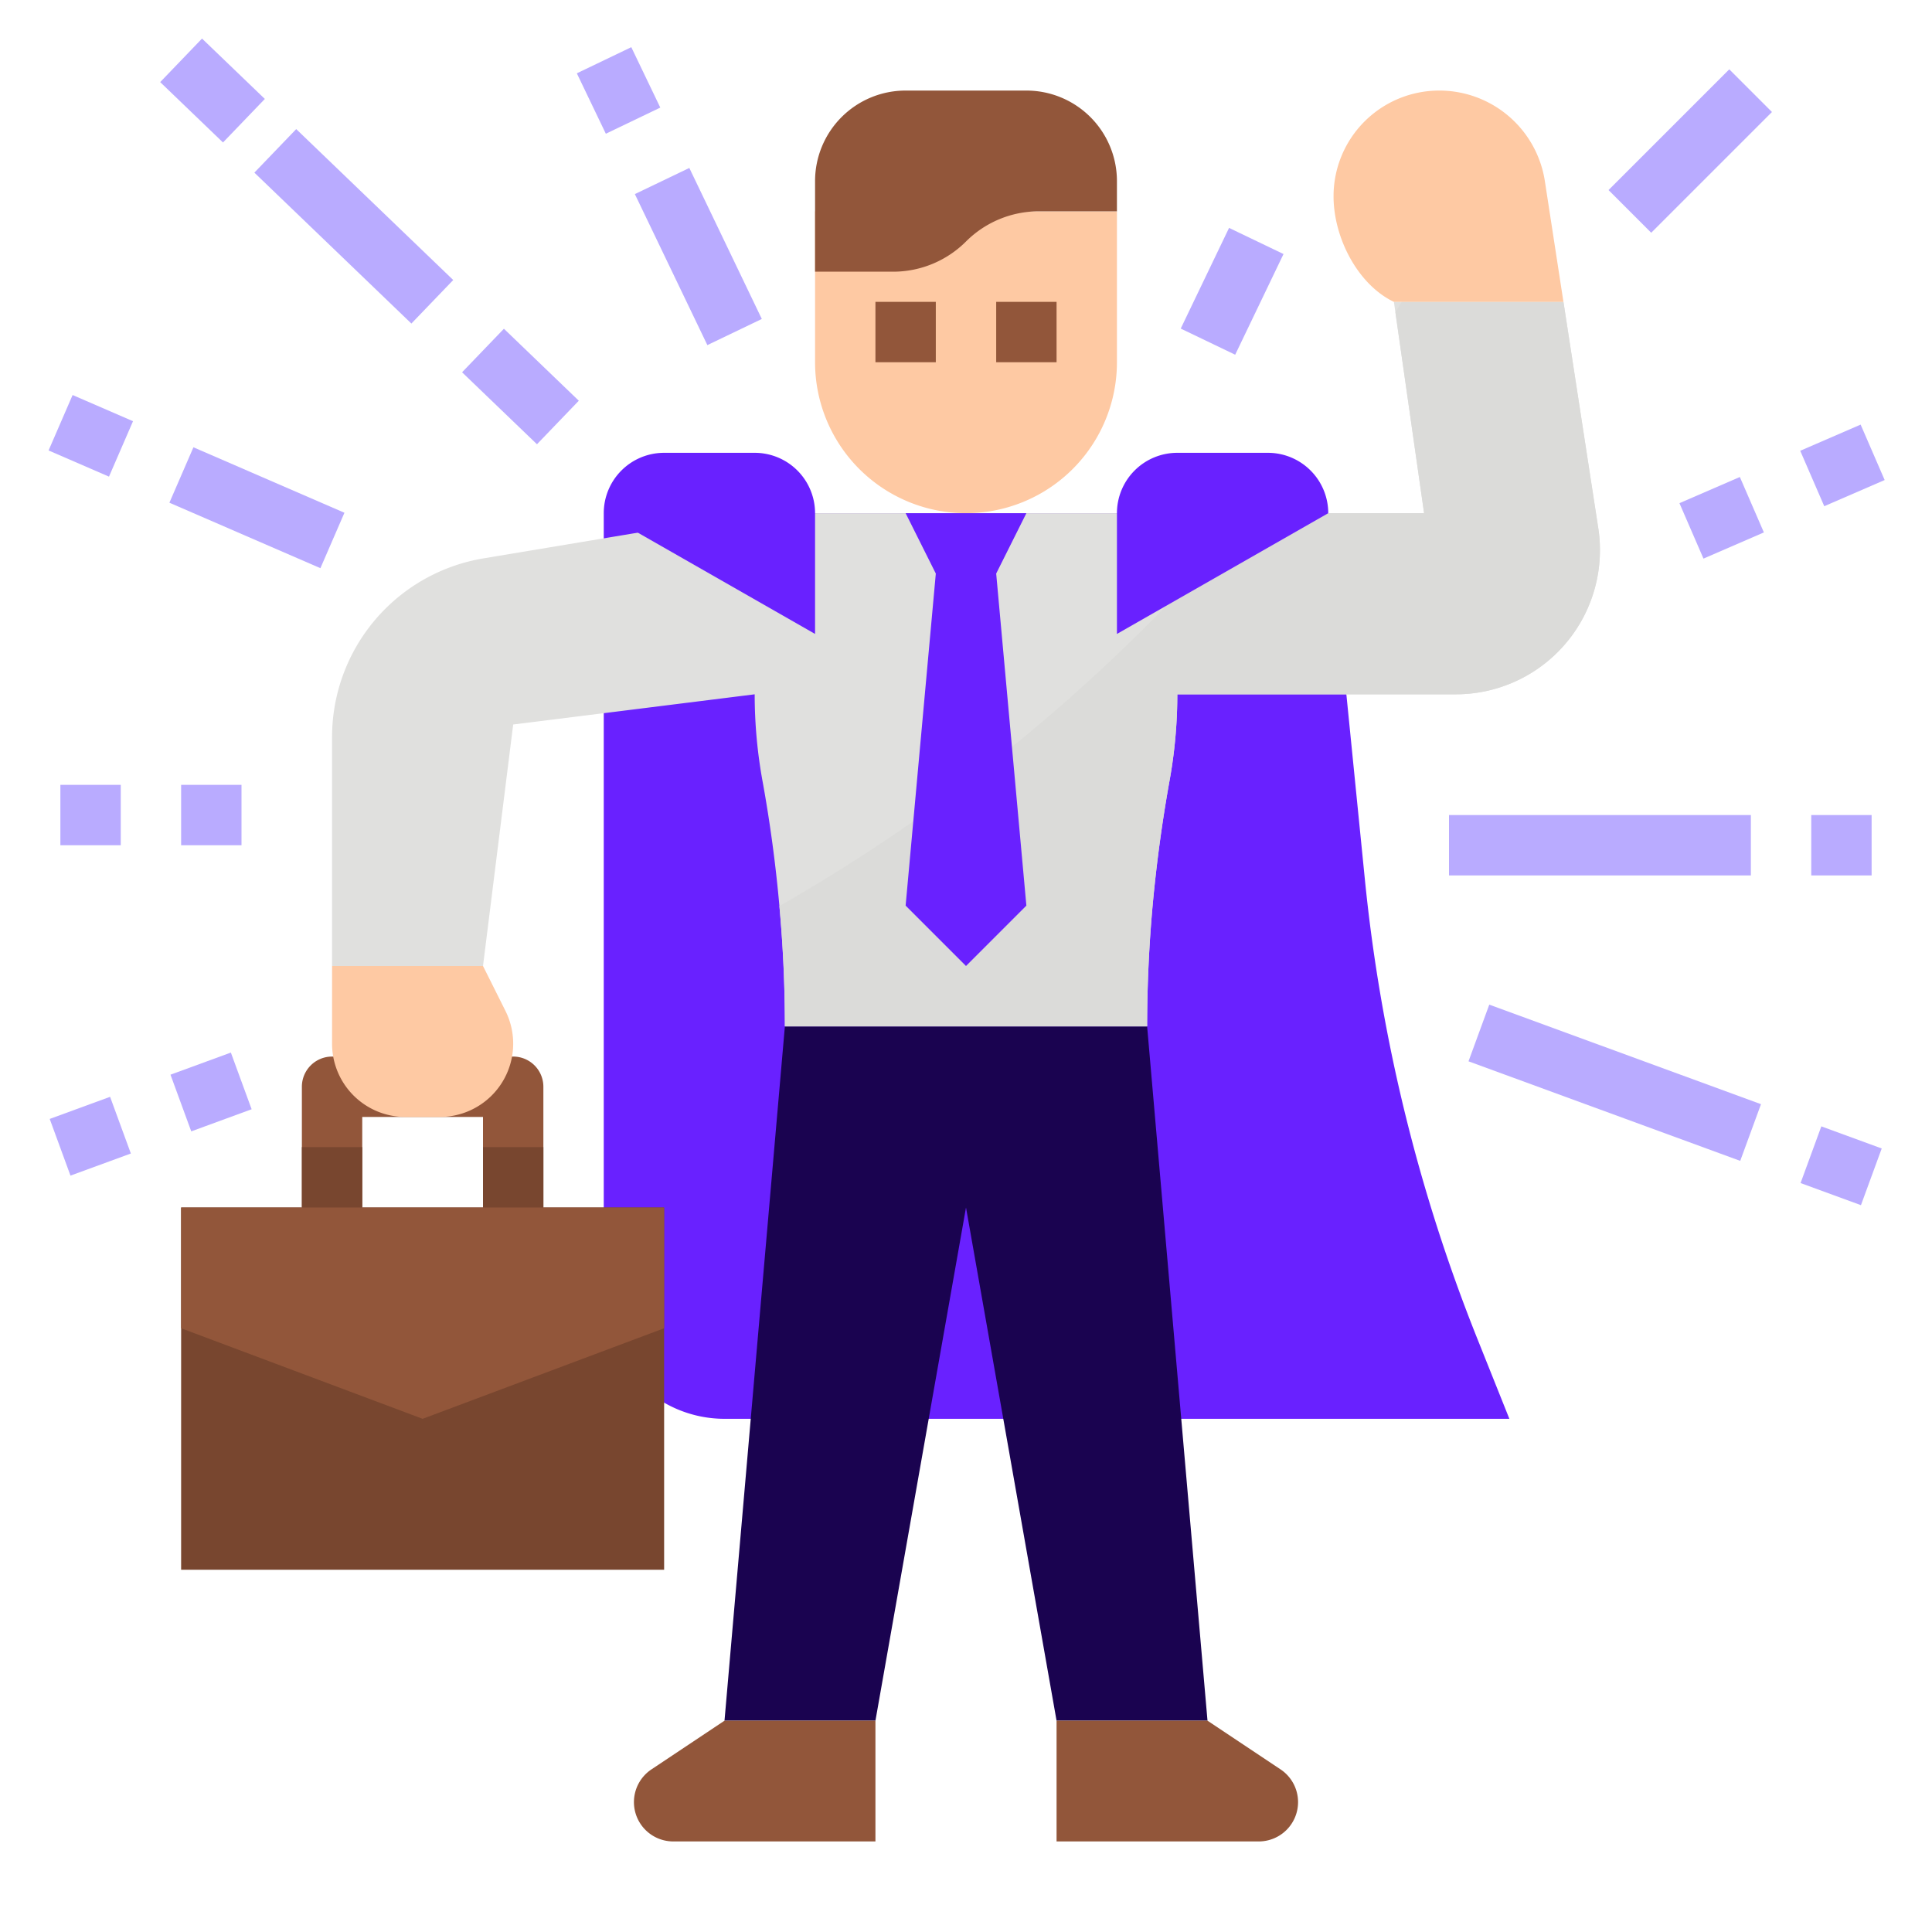 <svg xmlns="http://www.w3.org/2000/svg" version="1.1" xmlns:xlink="http://www.w3.org/1999/xlink" width="512" height="512" x="0" y="0" viewBox="0 0 512 512" style="enable-background:new 0 0 512 512" xml:space="preserve" class=""><g><path fill="#6921ff" d="M160 136v208a32 32 0 0 0 32 32h208l-8.513-21.283a447.407 447.407 0 0 1-29.78-121.644L352 136z" opacity="1" data-original="#e64c3f" class=""></path><path fill="#78462f" d="M48 320h128v96H48z" opacity="1" data-original="#78462f" class=""></path><path fill="#92563a" d="M136 280H88a8 8 0 0 0-8 8v32h16v-24h32v24h16v-32a8 8 0 0 0-8-8zM48 320v32l64 24 64-24v-32z" opacity="1" data-original="#92563a" class=""></path><path fill="#1a0350" d="M320 456h-40l-24-136-24 136h-40l16-184h96z" opacity="1" data-original="#3b495e" class=""></path><path fill="#92563a" d="M178.422 488H232v-32h-40l-19.359 12.906a10.423 10.423 0 0 0-4.641 8.672A10.422 10.422 0 0 0 178.422 488zM333.578 488H280v-32h40l19.359 12.906a10.423 10.423 0 0 1 4.641 8.672A10.422 10.422 0 0 1 333.578 488z" opacity="1" data-original="#92563a" class=""></path><path fill="#fec9a3" d="M256 136a40 40 0 0 1-40-40V56h80v40a40 40 0 0 1-40 40z" opacity="1" data-original="#fec9a3" class=""></path><path fill="#92563a" d="M232 80h16v16h-16zM264 80h16v16h-16zM296 56h-20.686A27.315 27.315 0 0 0 256 64a27.315 27.315 0 0 1-19.314 8H216V48a24 24 0 0 1 24-24h32a24 24 0 0 1 24 24z" opacity="1" data-original="#92563a" class=""></path><path fill="#e0e0de" d="M424 145.77A38.2 38.2 0 0 1 385.79 184H312a128.181 128.181 0 0 1-2.13 23.28q-2.865 16.02-4.37 32.23-1.485 16.19-1.5 32.49h-96q0-15.99-1.45-31.88-1.47-16.5-4.42-32.84A128.181 128.181 0 0 1 200 184l-64 8-8 64H88v-60.67a48.007 48.007 0 0 1 40.11-47.35L200 136h177.4l-7.61-53.27-.39-2.73h44.93l9.23 59.98a37.628 37.628 0 0 1 .44 5.79z" opacity="1" data-original="#e0e0de" class=""></path><path fill="#dbdbd9" d="M424 145.77A38.2 38.2 0 0 1 385.79 184H312a128.181 128.181 0 0 1-2.13 23.28q-2.865 16.02-4.37 32.23-1.485 16.19-1.5 32.49h-96q0-15.99-1.45-31.88A463.052 463.052 0 0 0 331.24 136h46.16l-7.61-53.27q.855-1.365 1.68-2.73h42.86l9.23 59.98a37.628 37.628 0 0 1 .44 5.79z" opacity="1" data-original="#dbdbd9" class=""></path><path fill="#fec9a3" d="M409.405 48a28.3 28.3 0 0 0-28-24 28 28 0 0 0-28 28c0 11.169 6.541 23.506 16 28h44.923zM116.584 296h-9.168A19.416 19.416 0 0 1 88 276.584V256h40l5.95 11.9a19.418 19.418 0 0 1 2.05 8.684A19.416 19.416 0 0 1 116.584 296z" opacity="1" data-original="#fec9a3" class=""></path><path fill="#6921ff" d="m160 136 56 32v-32a16 16 0 0 0-16-16h-24a16 16 0 0 0-16 16zM352 136l-56 32v-32a16 16 0 0 1 16-16h24a16 16 0 0 1 16 16z" opacity="1" data-original="#f35244" class=""></path><path fill="#6921ff" d="m240 136 8 16-8 88 16 16 16-16-8-88 8-16z" opacity="1" data-original="#348fd9" class=""></path><g fill="#ffb531"><path d="m152.867 19.43 14.432-6.927 7.685 16.009-14.432 6.928zM168.245 51.436l14.432-6.928 19.212 40.021-14.432 6.928zM122.456 98.657l11.088-11.536 19.845 19.074-11.088 11.536zM67.41 45.749 78.5 34.213l41.61 39.994-11.089 11.536zM42.452 21.758 53.54 10.222 70.184 26.22 59.096 37.756zM48 208h16v16H48zM16 208h16v16H16zM44.893 133.223l6.368-14.689 40.02 17.35-6.37 14.69zM12.874 119.374l6.368-14.69 16.008 6.941-6.368 14.689zM45.18 284.803l16.002-5.862 5.504 15.023-16.002 5.862zM13.174 296.53l16.001-5.863 5.504 15.023-16.002 5.862zM312.905 87.076l12.809-26.681 14.432 6.928-12.809 26.681zM426.282 50.37l31.995-31.995 11.312 11.312-31.995 31.995zM384 216h80v16h-80zM480 216h16v16h-16zM445.07 133.348l16.008-6.94 6.368 14.688-16.008 6.94zM477.078 119.463l16.009-6.94 6.368 14.689-16.008 6.94zM389.169 281.26l5.504-15.022 72.01 26.38-5.504 15.023zM477.17 313.52l5.503-15.023 16.002 5.862-5.504 15.023z" fill="#b9abff" opacity="1" data-original="#ffb531" class=""></path></g><path fill="#78462f" d="M80 304h16v16H80zM128 304h16v16h-16z" opacity="1" data-original="#78462f" class=""></path></g></svg>